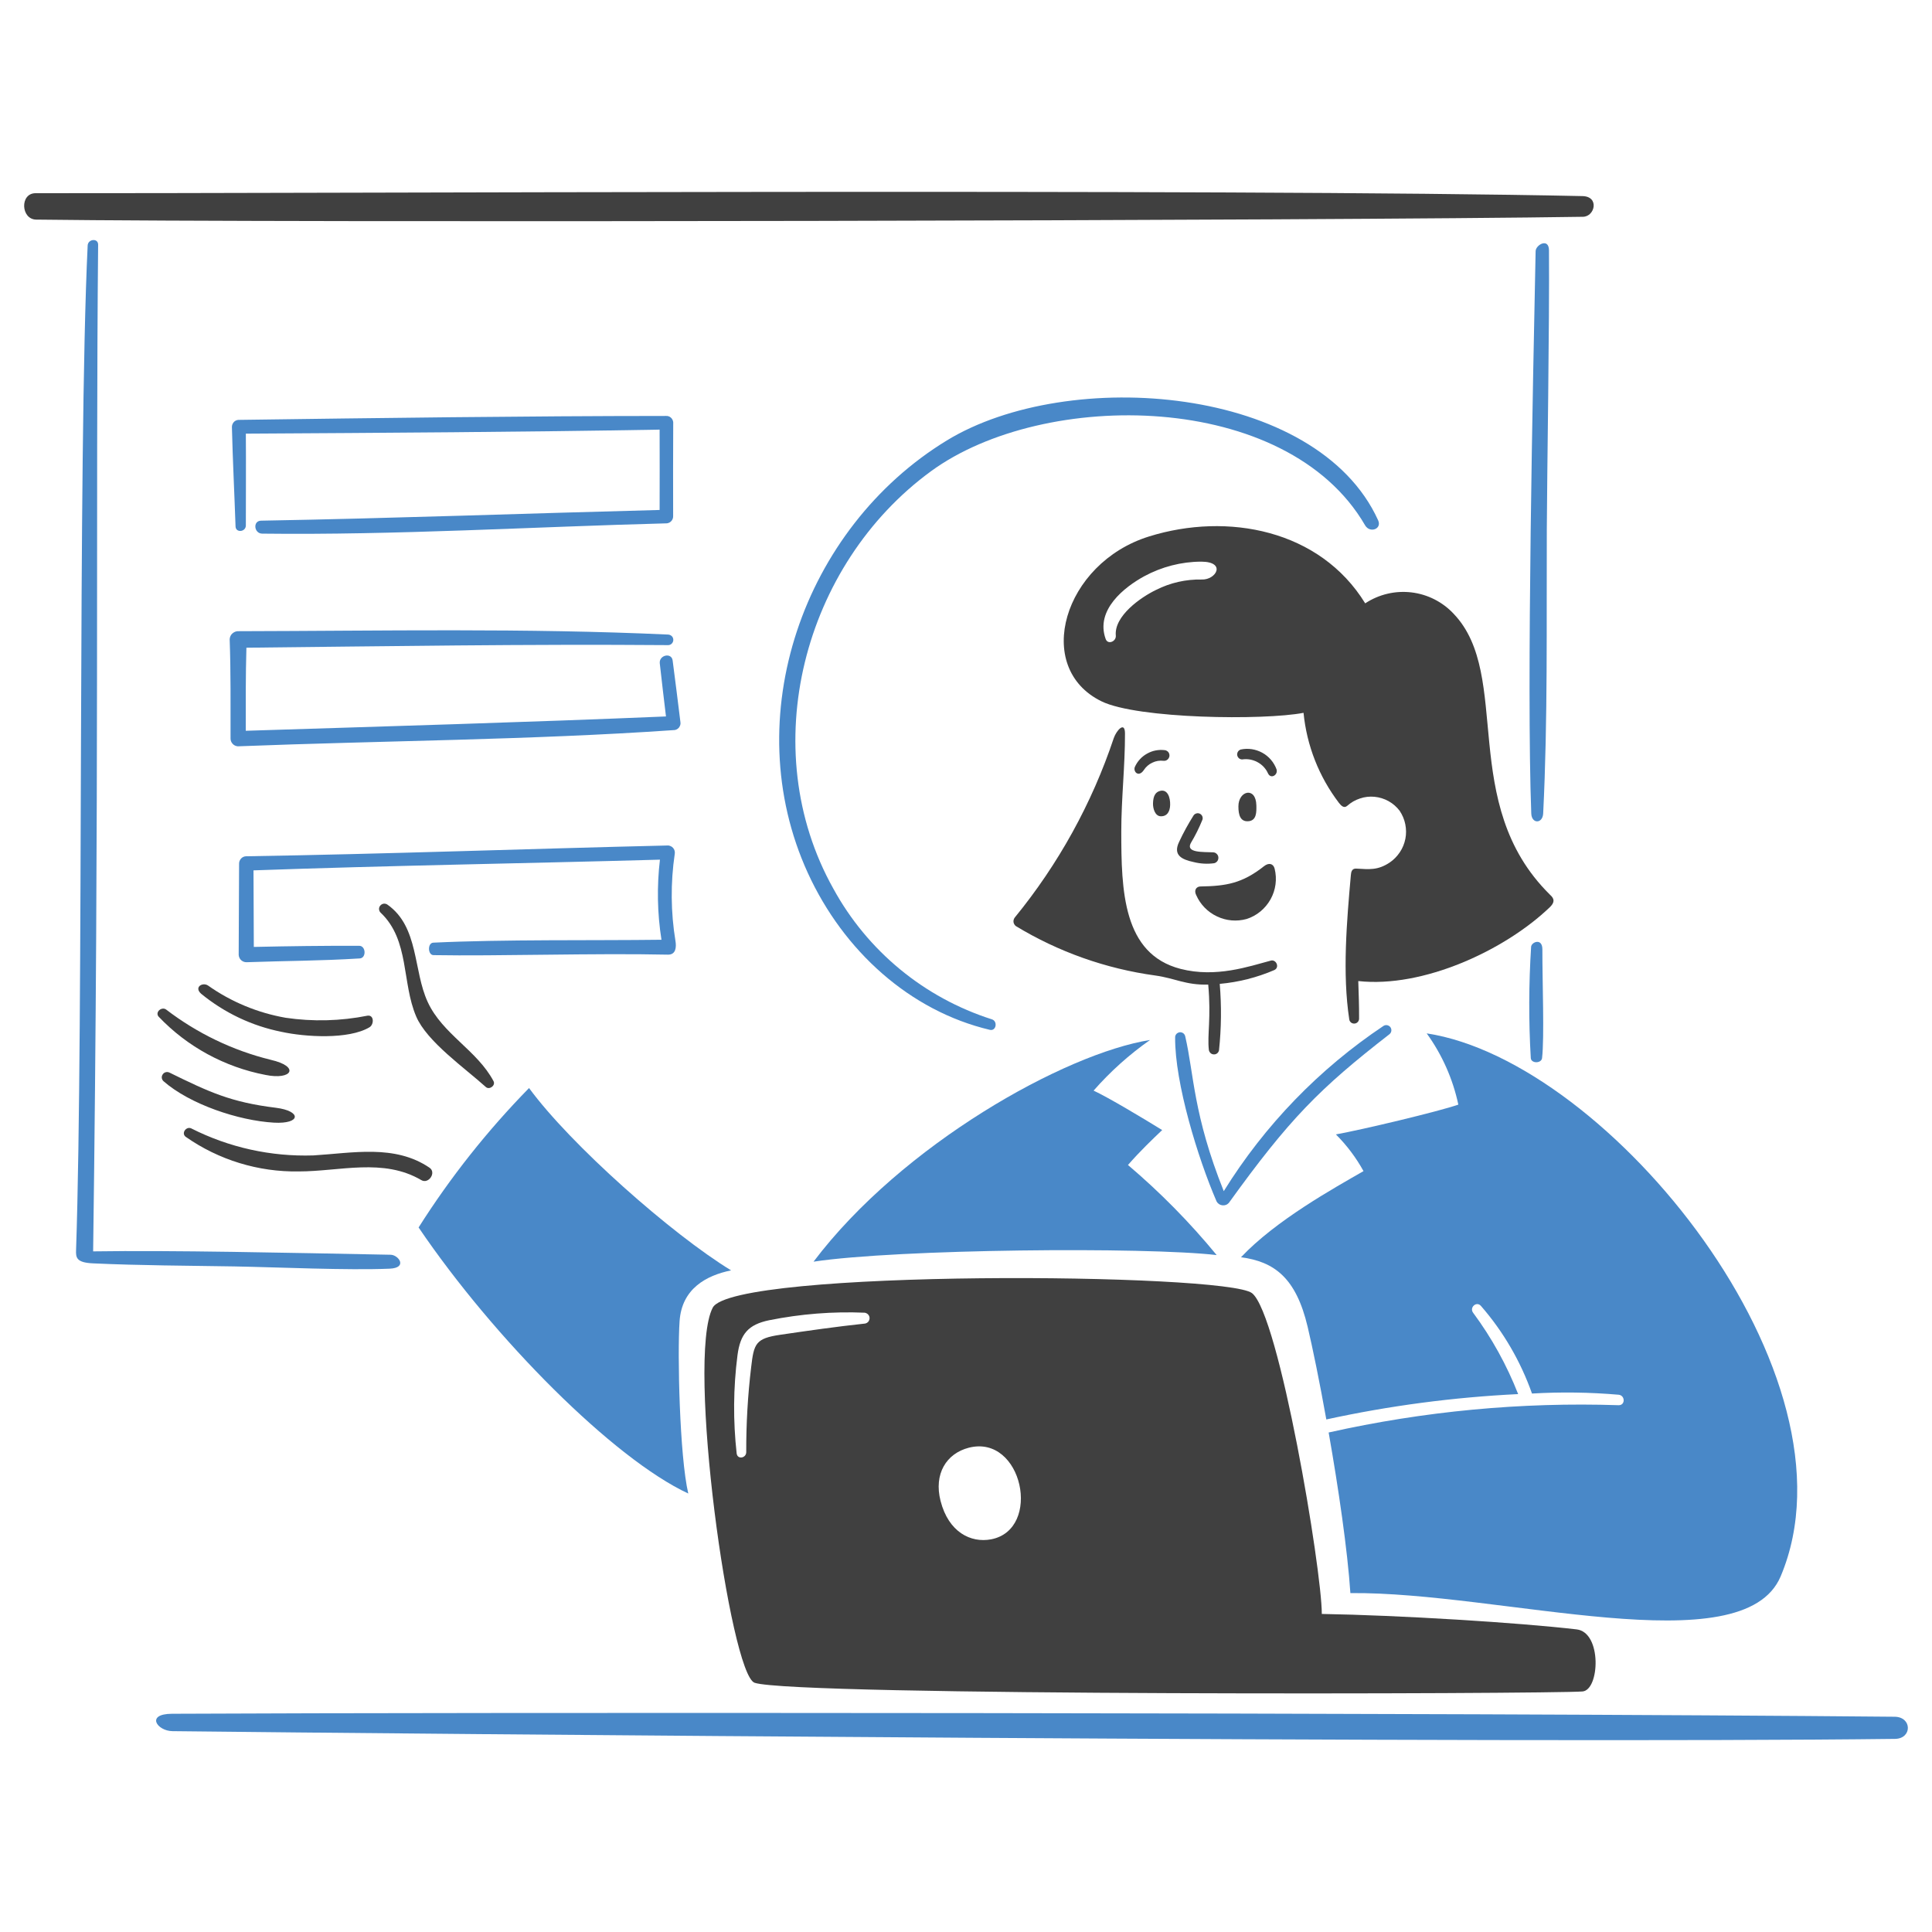 <svg xmlns="http://www.w3.org/2000/svg" fill="none" viewBox="0 0 600 600">
  
  
  
  
  
  
  
  
  
  
  
  
  
  
  
  
  
  
  
  
  
  
  
  
  
  
  
<g transform="matrix(25,0,0,25,0,0)"><path fill="#404040" d="M19.664 2.693C16.54 2.742 3.669 2.769 0.45 2.728C0.259 2.726 0.244 2.4 0.442 2.4C3.761 2.404 15.233 2.341 19.658 2.436C19.871 2.44 19.813 2.691 19.664 2.693Z"></path><path fill="#404040" d="M15.831 12.05C15.615 12.143 15.386 12.201 15.152 12.222C15.175 12.497 15.172 12.773 15.143 13.047C15.14 13.062 15.132 13.075 15.12 13.085C15.108 13.094 15.094 13.099 15.079 13.098C15.063 13.098 15.049 13.092 15.038 13.082C15.027 13.071 15.019 13.058 15.017 13.043C14.995 12.855 15.047 12.652 15.009 12.231C14.729 12.239 14.597 12.152 14.351 12.118C13.738 12.034 13.148 11.825 12.619 11.504C12.604 11.492 12.593 11.474 12.59 11.454C12.588 11.435 12.593 11.415 12.605 11.399C13.147 10.736 13.565 9.98 13.836 9.168C13.868 9.076 13.974 8.953 13.975 9.111C13.976 9.516 13.929 9.921 13.929 10.327C13.929 11.063 13.948 11.851 14.666 12.036C15.106 12.149 15.515 12.005 15.787 11.933C15.852 11.915 15.9 12.016 15.831 12.05Z"></path><path fill="#404040" d="M14.792 10.474C14.729 10.596 14.944 10.582 15.072 10.588C15.088 10.589 15.104 10.596 15.115 10.608C15.127 10.619 15.134 10.634 15.135 10.651C15.136 10.667 15.132 10.683 15.123 10.696C15.113 10.71 15.099 10.719 15.084 10.723C14.999 10.735 14.912 10.73 14.829 10.709C14.681 10.678 14.567 10.623 14.648 10.457C14.7 10.345 14.76 10.236 14.826 10.131C14.834 10.118 14.847 10.109 14.861 10.105C14.875 10.1 14.891 10.102 14.905 10.108C14.918 10.114 14.929 10.126 14.935 10.139C14.941 10.153 14.942 10.169 14.937 10.183C14.896 10.284 14.848 10.381 14.792 10.474V10.474Z"></path><path fill="#404040" d="M15.607 10.005C15.608 10.082 15.614 10.199 15.5 10.202C15.409 10.205 15.383 10.124 15.384 10.016C15.384 9.821 15.602 9.767 15.607 10.005Z"></path><path fill="#404040" d="M14.536 10C14.534 10.074 14.503 10.143 14.418 10.14C14.347 10.137 14.321 10.041 14.323 9.978C14.326 9.885 14.355 9.837 14.415 9.824C14.505 9.804 14.539 9.908 14.536 10Z"></path><path fill="#404040" d="M14.454 9.451C14.406 9.445 14.358 9.453 14.315 9.474C14.271 9.494 14.235 9.526 14.209 9.566C14.143 9.663 14.073 9.584 14.098 9.526C14.13 9.456 14.183 9.398 14.251 9.361C14.318 9.323 14.396 9.309 14.472 9.319C14.489 9.322 14.504 9.331 14.515 9.345C14.525 9.359 14.529 9.376 14.527 9.394C14.524 9.411 14.515 9.426 14.502 9.437C14.488 9.448 14.471 9.453 14.454 9.451Z"></path><path fill="#404040" d="M15.431 9.434C15.416 9.434 15.402 9.429 15.39 9.419C15.379 9.409 15.372 9.396 15.369 9.381C15.367 9.366 15.37 9.351 15.378 9.338C15.386 9.325 15.398 9.316 15.412 9.311C15.504 9.291 15.599 9.306 15.681 9.351C15.763 9.396 15.826 9.47 15.858 9.558C15.878 9.627 15.786 9.683 15.751 9.606C15.724 9.546 15.678 9.498 15.62 9.467C15.562 9.436 15.496 9.424 15.431 9.434V9.434Z"></path><path fill="#404040" d="M14.86 11.12C14.911 11.236 15.003 11.33 15.118 11.384C15.233 11.439 15.363 11.45 15.486 11.416C15.612 11.376 15.718 11.288 15.783 11.172C15.848 11.056 15.866 10.92 15.834 10.791C15.819 10.731 15.765 10.71 15.701 10.761C15.431 10.974 15.231 11.007 14.912 11.012C14.86 11.013 14.829 11.06 14.86 11.12Z"></path><path fill="#404040" d="M6.131 13.431C6.159 13.485 6.079 13.543 6.035 13.503C5.776 13.269 5.303 12.939 5.17 12.627C4.99 12.207 5.088 11.681 4.732 11.341C4.719 11.33 4.711 11.315 4.709 11.298C4.707 11.281 4.712 11.264 4.723 11.251C4.733 11.238 4.748 11.229 4.765 11.226C4.782 11.224 4.799 11.228 4.812 11.237C5.206 11.514 5.131 12.056 5.314 12.449C5.498 12.847 5.928 13.048 6.131 13.431Z"></path><path fill="#404040" d="M3.498 12.818C3.131 12.745 2.788 12.582 2.499 12.345C2.406 12.263 2.517 12.197 2.585 12.243C2.872 12.446 3.201 12.582 3.548 12.643C3.886 12.693 4.231 12.684 4.566 12.617C4.649 12.606 4.647 12.727 4.59 12.761C4.331 12.916 3.789 12.882 3.498 12.818Z"></path><path fill="#404040" d="M1.972 12.631C1.921 12.575 2.007 12.5 2.064 12.541C2.449 12.836 2.891 13.049 3.362 13.165C3.731 13.249 3.628 13.421 3.298 13.353C2.792 13.256 2.328 13.004 1.972 12.631V12.631Z"></path><path fill="#404040" d="M3.403 13.946C2.965 13.921 2.36 13.719 2.031 13.431C2.02 13.421 2.012 13.406 2.01 13.391C2.008 13.375 2.012 13.36 2.021 13.347C2.029 13.334 2.042 13.324 2.057 13.32C2.072 13.315 2.088 13.317 2.103 13.323C2.602 13.568 2.868 13.692 3.426 13.761C3.749 13.801 3.74 13.965 3.403 13.946Z"></path><path fill="#404040" d="M5.336 14.506C5.424 14.566 5.324 14.713 5.234 14.66C4.761 14.382 4.223 14.552 3.709 14.552C3.208 14.56 2.717 14.409 2.307 14.122C2.248 14.077 2.313 13.989 2.375 14.017C2.845 14.255 3.366 14.37 3.892 14.353C4.378 14.324 4.904 14.212 5.336 14.506Z"></path><path fill="#4988c8" d="M23.541 21.601C18.738 21.66 5.063 21.539 2.142 21.505C1.953 21.503 1.804 21.291 2.136 21.289C5.892 21.27 17.948 21.274 23.534 21.326C23.754 21.327 23.755 21.598 23.541 21.601Z"></path><path fill="#4988c8" d="M14.286 12.919C13.23 13.087 11.207 14.216 10.106 15.673C11.15 15.515 14.229 15.488 15.114 15.591C14.781 15.186 14.412 14.811 14.012 14.472C14.166 14.296 14.31 14.159 14.437 14.038C14.184 13.882 13.768 13.633 13.585 13.548C13.793 13.311 14.028 13.1 14.286 12.919V12.919Z"></path><path fill="#4988c8" d="M16.595 14.092C16.73 14.227 16.846 14.381 16.938 14.548C16.568 14.761 15.85 15.158 15.416 15.618C15.83 15.673 16.1 15.873 16.244 16.482C16.306 16.744 16.392 17.163 16.476 17.633C17.26 17.462 18.057 17.357 18.859 17.318C18.718 16.958 18.53 16.618 18.3 16.308C18.25 16.242 18.342 16.159 18.397 16.223C18.675 16.542 18.89 16.912 19.031 17.311C19.39 17.29 19.75 17.295 20.109 17.326C20.19 17.336 20.191 17.458 20.107 17.456C18.897 17.416 17.687 17.53 16.505 17.795C16.626 18.483 16.739 19.251 16.775 19.79C18.635 19.771 21.652 20.691 22.12 19.582C23.168 17.099 19.986 13.18 17.723 12.837C17.914 13.101 18.048 13.403 18.116 13.722C17.868 13.808 16.92 14.034 16.595 14.092Z"></path><path fill="#4988c8" d="M15.202 14.797C14.822 13.848 14.832 13.342 14.724 12.877C14.721 12.861 14.713 12.846 14.7 12.836C14.687 12.826 14.671 12.822 14.655 12.823C14.639 12.825 14.624 12.833 14.613 12.845C14.602 12.858 14.597 12.874 14.598 12.89C14.594 13.452 14.88 14.387 15.113 14.925C15.12 14.938 15.13 14.949 15.143 14.958C15.155 14.966 15.17 14.971 15.184 14.973C15.199 14.975 15.214 14.973 15.228 14.968C15.242 14.963 15.255 14.954 15.265 14.943C16.018 13.898 16.394 13.52 17.257 12.85C17.271 12.84 17.28 12.826 17.283 12.81C17.286 12.794 17.283 12.777 17.274 12.763C17.265 12.749 17.251 12.74 17.235 12.736C17.219 12.732 17.202 12.735 17.188 12.743C16.387 13.278 15.71 13.978 15.202 14.797V14.797Z"></path><path fill="#4988c8" d="M9.082 15.781C8.342 15.329 7.087 14.219 6.572 13.516C6.055 14.044 5.595 14.624 5.2 15.248C6.137 16.63 7.62 18.12 8.55 18.553C8.442 18.092 8.414 16.819 8.442 16.413C8.469 16.007 8.775 15.844 9.082 15.781Z"></path><path fill="#4988c8" d="M4.84 15.76C5.069 15.75 4.951 15.589 4.853 15.587C3.545 15.562 2.144 15.53 1.157 15.545C1.234 9.847 1.188 6.251 1.219 3.04C1.22 2.955 1.093 2.968 1.089 3.049C0.964 5.66 1.041 12.689 0.945 15.526C0.941 15.623 0.948 15.685 1.158 15.694C1.747 15.721 2.321 15.722 2.913 15.732C3.457 15.742 4.312 15.782 4.84 15.76Z"></path><path fill="#4988c8" d="M19.17 10.104C19.228 8.934 19.21 7.749 19.215 6.576C19.218 5.883 19.249 4.022 19.242 3.109C19.24 2.95 19.077 3.041 19.076 3.121C19.044 4.671 18.962 8.544 19.022 10.106C19.027 10.237 19.164 10.235 19.17 10.104Z"></path><path fill="#4988c8" d="M3.054 6.528C3.054 6.148 3.057 5.767 3.054 5.387C4.767 5.377 6.481 5.367 8.194 5.337C8.196 5.669 8.194 6.002 8.194 6.335C6.558 6.377 4.885 6.439 3.243 6.468C3.138 6.47 3.155 6.628 3.257 6.629C4.914 6.649 6.622 6.544 8.285 6.501C8.307 6.498 8.327 6.488 8.341 6.471C8.356 6.454 8.363 6.432 8.362 6.41C8.362 6.021 8.36 5.632 8.363 5.244C8.36 5.222 8.35 5.201 8.333 5.187C8.316 5.172 8.294 5.165 8.271 5.167C6.501 5.168 4.73 5.192 2.96 5.216C2.937 5.218 2.916 5.229 2.902 5.246C2.887 5.264 2.88 5.286 2.881 5.309C2.891 5.719 2.912 6.129 2.926 6.539C2.928 6.622 3.053 6.61 3.054 6.528Z"></path><path fill="#4988c8" d="M2.954 9.271C4.743 9.201 6.586 9.193 8.364 9.07C8.377 9.071 8.39 9.068 8.402 9.063C8.414 9.057 8.424 9.05 8.433 9.04C8.441 9.03 8.447 9.018 8.451 9.005C8.454 8.993 8.455 8.98 8.452 8.967C8.421 8.713 8.389 8.46 8.356 8.206C8.343 8.101 8.185 8.137 8.196 8.24C8.22 8.46 8.247 8.68 8.273 8.9C6.536 8.973 4.783 9.023 3.053 9.078C3.053 8.734 3.051 8.39 3.061 8.046C4.81 8.028 6.529 8 8.297 8.014C8.314 8.015 8.331 8.008 8.343 7.997C8.356 7.985 8.363 7.969 8.364 7.952C8.365 7.935 8.359 7.918 8.348 7.905C8.336 7.893 8.321 7.885 8.304 7.883C6.529 7.801 4.746 7.837 2.964 7.841C2.95 7.84 2.936 7.842 2.923 7.847C2.91 7.852 2.898 7.859 2.888 7.868C2.877 7.877 2.869 7.888 2.863 7.901C2.857 7.914 2.854 7.927 2.853 7.941C2.868 8.35 2.863 8.761 2.864 9.171C2.863 9.196 2.872 9.221 2.889 9.239C2.905 9.258 2.929 9.269 2.954 9.271Z"></path><path fill="#4988c8" d="M8.217 11.674C7.358 11.685 6.264 11.668 5.383 11.71C5.309 11.713 5.313 11.864 5.385 11.865C6.179 11.879 7.38 11.839 8.297 11.859C8.398 11.861 8.403 11.763 8.391 11.69C8.332 11.332 8.329 10.966 8.382 10.607C8.384 10.595 8.384 10.581 8.38 10.568C8.377 10.556 8.371 10.544 8.362 10.534C8.354 10.524 8.343 10.516 8.331 10.511C8.319 10.505 8.306 10.502 8.292 10.503C6.547 10.544 4.8 10.609 3.055 10.637C3.031 10.638 3.009 10.649 2.994 10.666C2.978 10.684 2.969 10.707 2.97 10.73C2.967 11.108 2.968 11.486 2.965 11.863C2.967 11.888 2.978 11.912 2.996 11.928C3.015 11.945 3.039 11.954 3.064 11.953C3.568 11.935 3.965 11.937 4.469 11.906C4.553 11.901 4.546 11.75 4.463 11.749C3.99 11.748 3.626 11.753 3.153 11.763C3.151 11.446 3.151 11.129 3.149 10.812C4.831 10.752 6.515 10.726 8.198 10.679C8.159 11.01 8.165 11.345 8.217 11.674V11.674Z"></path><path fill="#4988c8" d="M12.296 12.793C12.376 12.812 12.397 12.684 12.32 12.662C11.48 12.394 10.775 11.813 10.352 11.039C9.376 9.296 9.98 7.012 11.565 5.854C12.969 4.828 15.985 4.848 16.958 6.526C17.017 6.627 17.169 6.572 17.12 6.464C16.36 4.788 13.274 4.548 11.761 5.472C9.979 6.56 9.153 8.914 10.035 10.844C10.479 11.814 11.304 12.558 12.296 12.793Z"></path><path fill="#4988c8" d="M19.156 13.144C19.186 12.885 19.159 12.196 19.16 11.793C19.16 11.648 19.024 11.701 19.02 11.762C18.991 12.222 18.989 12.684 19.016 13.144C19.021 13.213 19.148 13.212 19.156 13.144Z"></path><path fill="#404040" d="M19.586 20.241C18.87 20.157 17.384 20.065 16.42 20.049C16.42 19.496 15.89 16.329 15.553 16.064C15.23 15.811 9.107 15.764 8.854 16.244C8.521 16.878 9.071 20.8 9.374 20.904C9.868 21.072 19.249 21.044 19.658 21.012C19.872 20.995 19.902 20.278 19.586 20.241ZM10.744 16.442C10.388 16.48 10.048 16.529 9.693 16.581C9.386 16.626 9.365 16.69 9.331 16.985C9.289 17.335 9.269 17.687 9.27 18.039C9.27 18.114 9.161 18.134 9.151 18.055C9.106 17.651 9.109 17.242 9.161 16.838C9.195 16.573 9.293 16.454 9.557 16.4C9.947 16.322 10.345 16.29 10.743 16.307C10.759 16.31 10.774 16.318 10.785 16.33C10.796 16.342 10.802 16.358 10.802 16.374C10.802 16.391 10.796 16.407 10.786 16.419C10.775 16.431 10.76 16.44 10.744 16.442ZM12.312 19.122C12.058 19.17 11.783 19.032 11.684 18.645C11.598 18.309 11.756 18.056 12.035 17.984C12.704 17.814 12.948 19 12.312 19.122Z"></path><path fill="#404040" d="M19.25 11.11C18.109 9.98 18.79 8.394 18.06 7.627C17.922 7.478 17.735 7.383 17.534 7.359C17.332 7.335 17.129 7.383 16.959 7.495C16.397 6.581 15.251 6.36 14.274 6.664C13.21 6.995 12.829 8.294 13.683 8.712C14.131 8.931 15.702 8.95 16.193 8.855C16.233 9.262 16.385 9.649 16.633 9.974C16.658 10.005 16.694 10.047 16.736 10.01C16.782 9.969 16.835 9.938 16.894 9.919C16.952 9.899 17.014 9.892 17.075 9.898C17.136 9.904 17.195 9.922 17.249 9.952C17.303 9.982 17.35 10.023 17.387 10.072C17.421 10.123 17.445 10.179 17.457 10.239C17.469 10.299 17.47 10.36 17.458 10.42C17.446 10.48 17.423 10.537 17.389 10.587C17.355 10.638 17.312 10.682 17.261 10.716C17.114 10.813 17.01 10.799 16.846 10.79C16.794 10.788 16.784 10.831 16.781 10.87C16.73 11.442 16.674 12.094 16.761 12.663C16.763 12.679 16.772 12.693 16.784 12.703C16.797 12.712 16.813 12.717 16.829 12.715C16.845 12.713 16.859 12.705 16.869 12.693C16.879 12.681 16.884 12.665 16.883 12.649C16.884 12.495 16.878 12.341 16.873 12.187C17.677 12.276 18.694 11.806 19.253 11.269C19.341 11.185 19.278 11.138 19.25 11.11ZM14.928 7.199C14.732 7.195 14.538 7.239 14.363 7.327C14.169 7.42 13.838 7.653 13.861 7.896C13.867 7.969 13.762 8.013 13.735 7.938C13.604 7.576 13.97 7.292 14.213 7.159C14.431 7.041 14.674 6.978 14.921 6.977C15.238 6.978 15.107 7.206 14.928 7.199Z"></path></g></svg>